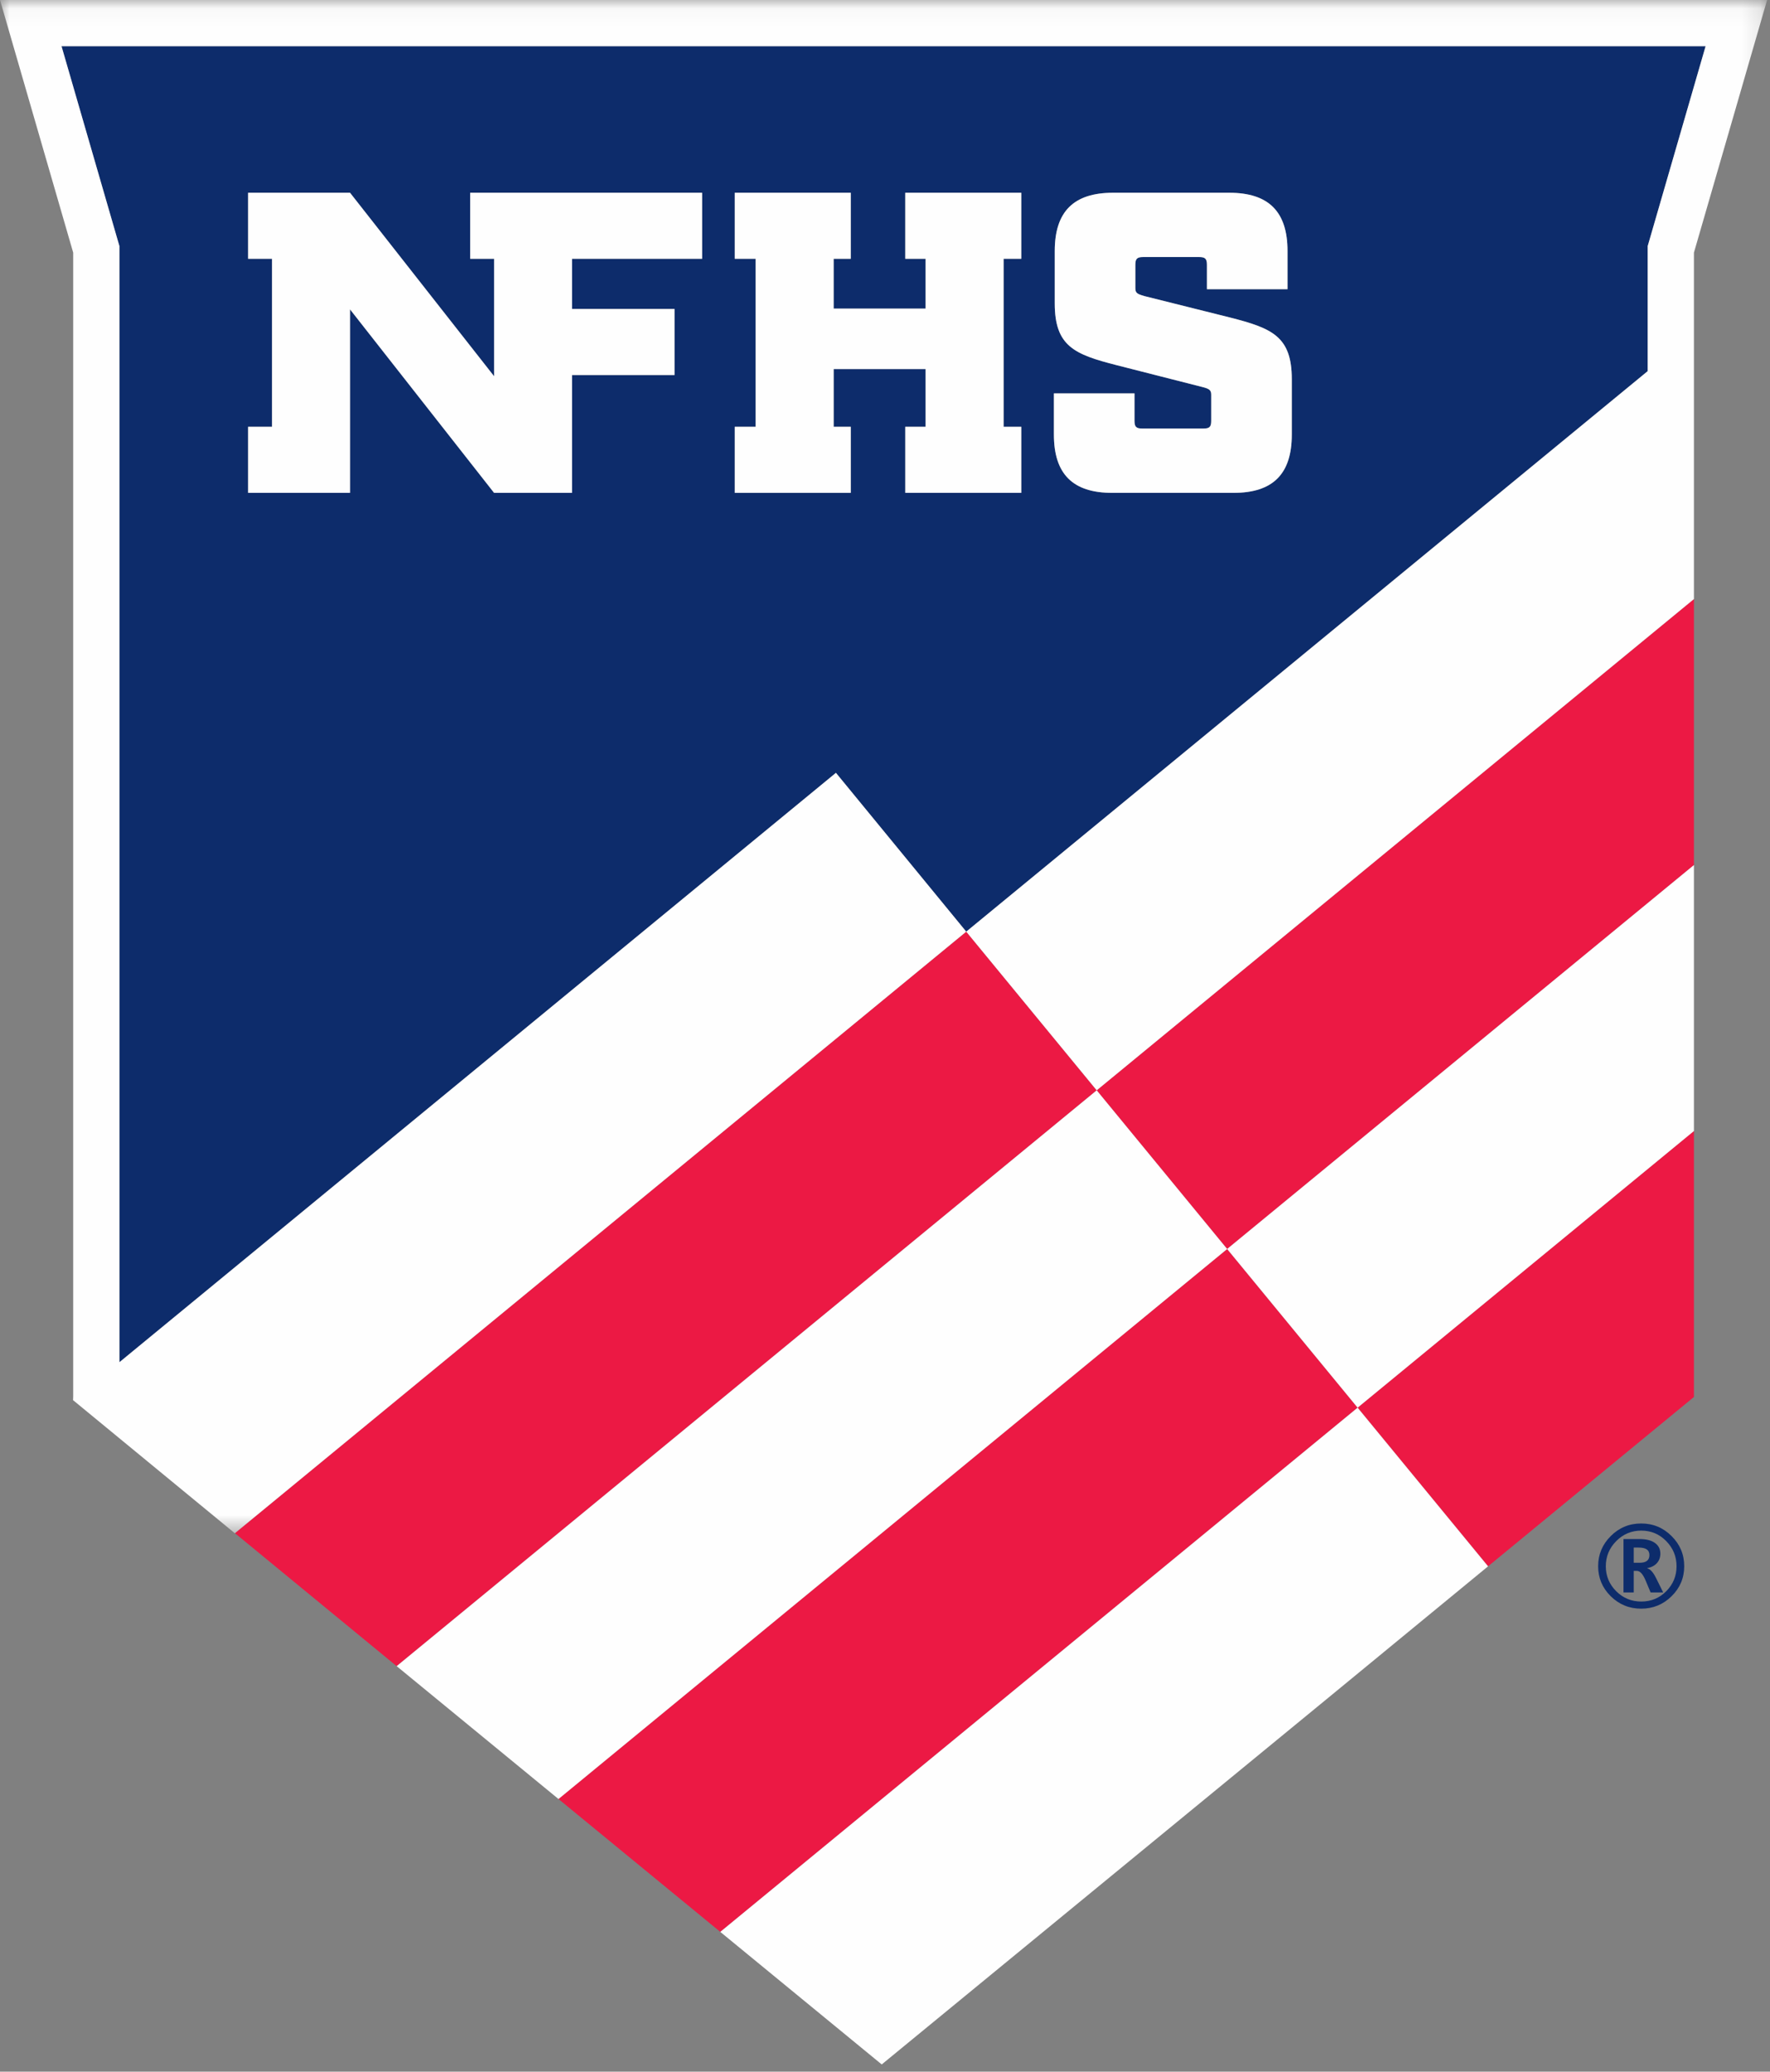 <svg xmlns="http://www.w3.org/2000/svg" xmlns:xlink="http://www.w3.org/1999/xlink" width="94" height="110" viewBox="0 0 94 110">
    <rect x="0" y="0" width="94" height="110" fill="#808080" stroke="none"/>
    <defs>
        <path id="prefix__a" d="M0 0.051L93.846 0.051 93.846 81.466 0 81.466z"/>
    </defs>
    <g fill="none" fill-rule="evenodd">
        <path fill="#0D2C6B" d="M68.604 23.86c0 2.093-1.002 3.095-3.096 3.095h-6.442c-2.094 0-3.096-1.002-3.096-3.096v-2.185h4.28v1.457c0 .319.09.41.41.41h3.255c.318 0 .41-.091.41-.41v-1.39c0-.249-.114-.317-.479-.409l-4.552-1.16c-2.231-.57-3.279-1.003-3.279-3.279v-2.777c0-2.095 1.002-3.096 3.096-3.096h6.17c2.094 0 3.095 1.001 3.095 3.096v2.026h-4.279v-1.297c0-.32-.09-.41-.41-.41h-2.982c-.319 0-.41.09-.41.41v1.229c0 .25.069.318.478.432l4.553 1.138c2.23.57 3.278 1.002 3.278 3.279v2.936zm-14.367-9.333H53.3v8.92h.938v3.508h-6.161v-3.509h1.08v-3.064h-4.882v3.064h.909v3.51H39.02v-3.51h1.11v-8.919h-1.11V11.02h6.162v3.508h-.91v2.642h4.883v-2.642h-1.08V11.02h6.161v3.508zm-16.95 0h-6.905v2.663h5.44v3.51h-5.44v6.255H26.24l-7.65-9.743v9.743h-5.413v-3.509h1.27v-8.919h-1.27V11.02H18.588l7.651 9.743v-6.235h-1.27V11.02H37.287v3.508zm50.218 2.786V13.85l.097-.335L90.58 3.238H3.267l2.978 10.278.097.335V73.115l38.053-31.294 6.92 8.433 36.19-29.763v-3.178z" transform="translate(0 -.785)"/>
        <path fill="#EC1944" d="M65.17 67.104L29.659 96.307 38.253 103.363 72.099 75.528z" transform="translate(0 -.785)"/>
        <path fill="#EC1944" d="M79.027 83.952L82.699 80.932 89.96 74.961 89.96 60.839 72.098 75.528zM51.315 50.254L12.477 82.193 21.065 89.253 58.242 58.679zM65.17 67.104L89.96 46.717 89.96 32.595 58.242 58.679z" transform="translate(0 -.785)"/>
        <path fill="#FEFEFE" d="M58.243 58.679L21.066 89.253 29.66 96.308 65.171 67.104zM38.253 103.363L46.826 110.401 70.436 91.018 79.027 83.953 72.099 75.529z" transform="translate(0 -.785)"/>
        <path fill="#FEFEFE" d="M72.099 75.528L89.96 60.839 89.96 46.717 65.17 67.103zM65.326 17.645l-4.553-1.139c-.41-.114-.478-.182-.478-.432v-1.23c0-.318.091-.41.41-.41h2.982c.319 0 .41.092.41.41v1.298h4.28v-2.026c0-2.094-1.002-3.096-3.097-3.096h-6.169c-2.094 0-3.096 1.002-3.096 3.096v2.777c0 2.277 1.048 2.71 3.278 3.279l4.553 1.16c.364.091.479.16.479.41v1.388c0 .32-.092.41-.41.41H60.66c-.32 0-.41-.09-.41-.41v-1.456h-4.28v2.186c0 2.093 1.002 3.095 3.096 3.095h6.442c2.094 0 3.096-1.002 3.096-3.095v-2.937c0-2.277-1.047-2.709-3.278-3.278M30.032 11.019L26.24 11.019 24.97 11.019 24.97 14.527 26.24 14.527 26.24 20.762 18.589 11.019 18.238 11.019 14.446 11.019 13.176 11.019 13.176 14.527 14.446 14.527 14.446 23.446 13.176 23.446 13.176 26.955 14.446 26.955 16.069 26.955 18.589 26.955 18.589 17.212 26.24 26.955 30.361 26.955 30.382 26.955 30.382 20.699 35.822 20.699 35.822 17.19 30.382 17.19 30.382 14.527 37.287 14.527 37.287 11.019 30.361 11.019zM49.156 11.019L48.076 11.019 48.076 14.527 49.156 14.527 49.156 17.169 44.274 17.169 44.274 14.527 45.182 14.527 45.182 11.019 44.274 11.019 40.131 11.019 39.021 11.019 39.021 14.527 40.131 14.527 40.131 23.446 39.021 23.446 39.021 26.955 40.131 26.955 44.274 26.955 45.182 26.955 45.182 23.446 44.274 23.446 44.274 20.382 49.156 20.382 49.156 23.446 48.076 23.446 48.076 26.955 49.156 26.955 53.299 26.955 54.237 26.955 54.237 23.446 53.299 23.446 53.299 14.527 54.237 14.527 54.237 11.019 53.299 11.019z" transform="translate(0 -.785)"/>
        <g transform="translate(0 -.785) translate(0 .732)">
            <mask id="prefix__b" fill="#fff">
                <use xlink:href="#prefix__a"/>
            </mask>
            <path fill="#FEFEFE" d="M3.887 13.467L3.887 74.216 3.884 74.281 3.879 74.411 3.887 74.403 12.472 81.466 12.477 81.461 51.314 49.521 44.394 41.089 6.342 72.383 6.342 69.204 6.342 49.815 6.342 13.467 6.342 13.118 6.244 12.784 3.267 2.506 90.58 2.506 87.602 12.784 87.505 13.118 87.505 13.467 87.505 16.58 87.505 19.759 51.314 49.521 58.243 57.946 89.96 31.862 89.96 17.74 89.96 13.467 93.847 0.051 0 0.051z" mask="url(#prefix__b)"/>
        </g>
        <path fill="#0D2C6B" d="M86.763 82.957v.807h.31c.349 0 .523-.136.523-.407 0-.138-.047-.24-.142-.304-.094-.064-.24-.096-.442-.096h-.25zm1.565 2.384h-.668l-.275-.657c-.14-.326-.293-.49-.456-.49h-.166v1.147h-.543v-2.837h.852c.354 0 .628.07.818.208.192.138.287.327.287.566 0 .193-.058.358-.175.495-.117.137-.29.23-.52.278v.011c.16.033.316.208.472.524l.374.755zm-1.166-3.285c-.518 0-.96.186-1.329.558-.368.372-.553.816-.553 1.336 0 .517.185.958.553 1.325.368.366.811.548 1.33.548.52 0 .963-.182 1.327-.548.364-.367.547-.808.547-1.325 0-.52-.183-.964-.547-1.336-.364-.372-.807-.558-1.328-.558zm-.004 4.145c-.63 0-1.17-.22-1.616-.66-.445-.44-.669-.972-.669-1.595 0-.621.224-1.155.67-1.6.446-.446.985-.668 1.615-.668s1.168.222 1.615.668c.448.445.671.979.671 1.6 0 .623-.223 1.154-.671 1.595-.447.44-.986.66-1.615.66z" transform="translate(0 -.785)"/>
    </g>
</svg>
